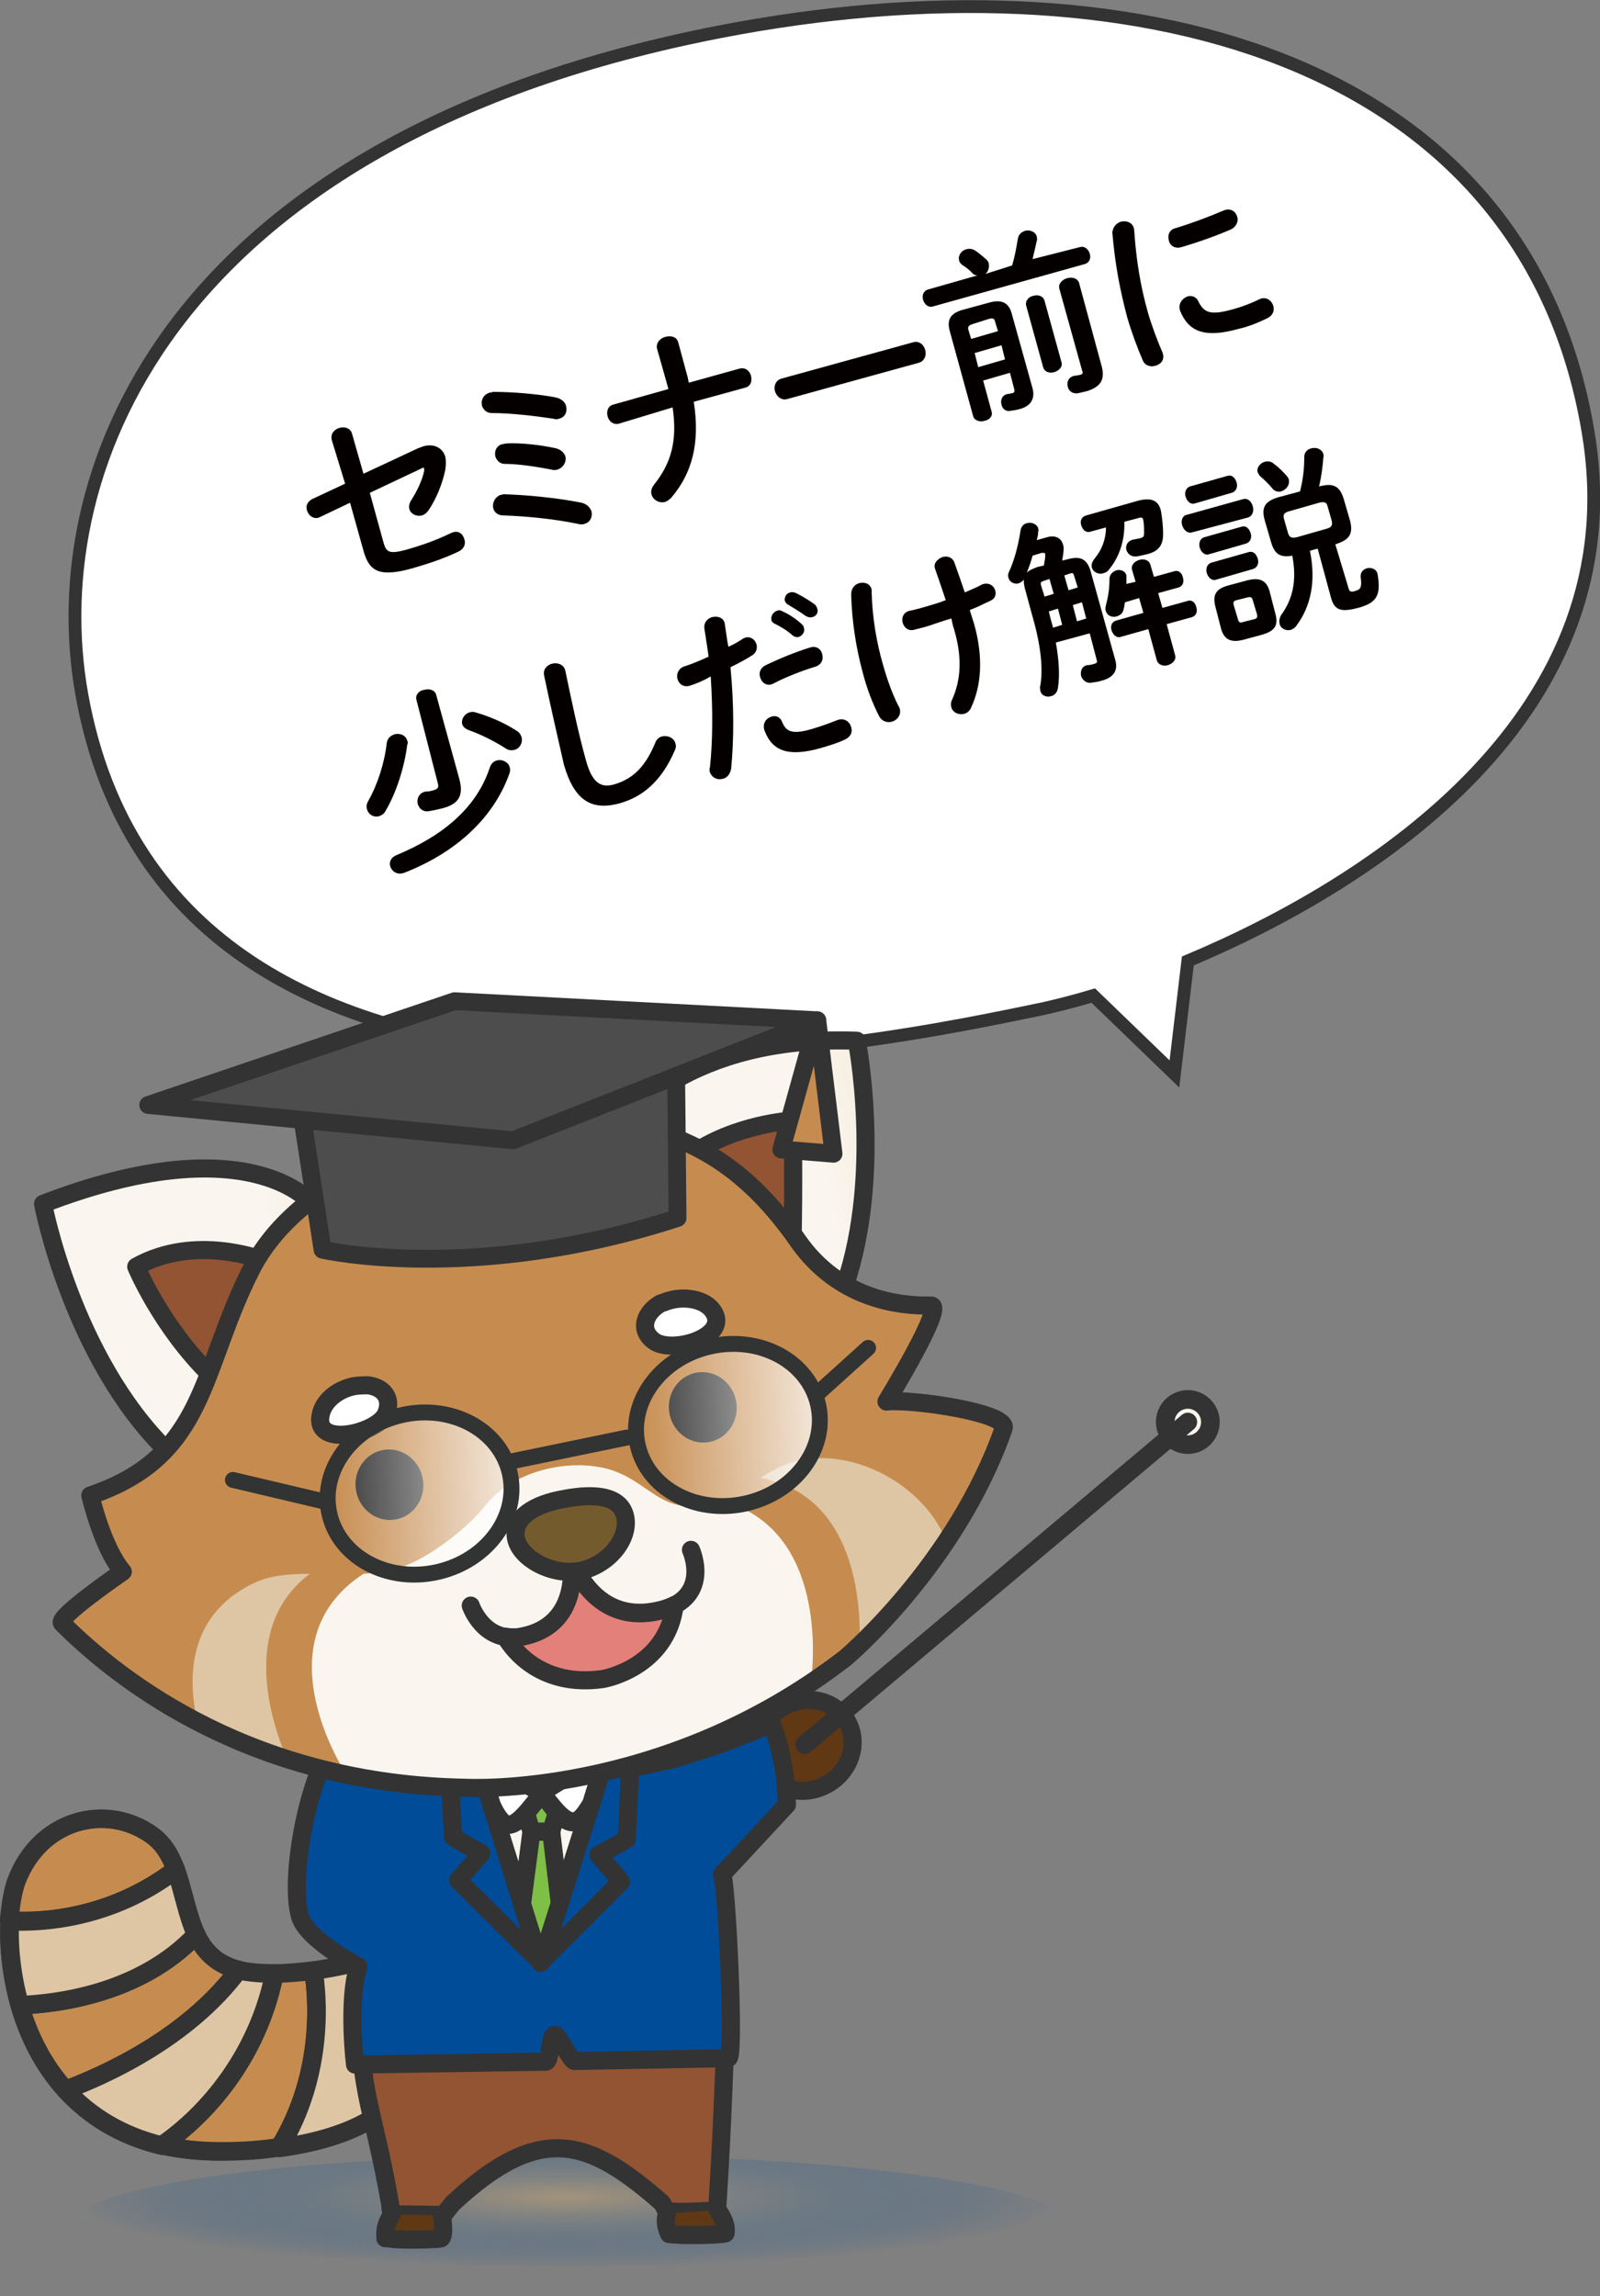 <?xml version="1.0" encoding="utf-8"?>
<!-- Generator: Adobe Illustrator 26.5.0, SVG Export Plug-In . SVG Version: 6.00 Build 0)  -->
<svg version="1.1" id="レイヤー_1" xmlns="http://www.w3.org/2000/svg" xmlns:xlink="http://www.w3.org/1999/xlink" x="0px"
	 y="0px" width="226.7px" height="325.2px" viewBox="0 0 226.7 325.2" style="enable-background:new 0 0 226.7 325.2;"
	 xml:space="preserve">
<rect x="0" y="0" width="226.7" height="325.2" fill="#808080" stroke="none"/>
<style type="text/css">
	.st0{fill:#FFFFFF;}
	.st1{fill:none;stroke:#333333;stroke-width:1.813;}
	.st2{fill:url(#SVGID_1_);}
	.st3{fill:#603813;stroke:#333333;stroke-width:2.562;stroke-linecap:round;stroke-linejoin:round;stroke-miterlimit:10;}
	.st4{fill:#95662D;stroke:#333333;stroke-width:2.562;stroke-linecap:round;stroke-linejoin:round;stroke-miterlimit:10;}
	.st5{fill:#C68C4F;stroke:#333333;stroke-width:2.639;stroke-linecap:round;stroke-linejoin:round;stroke-miterlimit:10;}
	.st6{fill:#DEC6A5;stroke:#333333;stroke-width:2.639;stroke-linecap:round;stroke-linejoin:round;stroke-miterlimit:10;}
	.st7{fill:#925432;stroke:#333333;stroke-width:2.562;stroke-linecap:round;stroke-linejoin:round;stroke-miterlimit:10;}
	.st8{fill:#004C98;stroke:#333333;stroke-width:2.562;stroke-linecap:round;stroke-linejoin:round;stroke-miterlimit:10;}
	
		.st9{fill:url(#SVGID_00000060023722893307755430000008773383725321368495_);stroke:#333333;stroke-width:2.562;stroke-linecap:round;stroke-linejoin:round;stroke-miterlimit:10;}
	
		.st10{fill-rule:evenodd;clip-rule:evenodd;fill:#7EBF46;stroke:#333333;stroke-width:2.562;stroke-linecap:round;stroke-linejoin:round;stroke-miterlimit:10;}
	.st11{fill:#7EBF46;stroke:#333333;stroke-width:2.562;stroke-linecap:round;stroke-linejoin:round;stroke-miterlimit:10;}
	.st12{fill:#FFFFFF;stroke:#333333;stroke-width:2.562;stroke-linecap:round;stroke-linejoin:round;stroke-miterlimit:10;}
	
		.st13{fill:url(#SVGID_00000012430696172609769530000002571956651305318829_);stroke:#333333;stroke-width:2.562;stroke-linecap:round;stroke-linejoin:round;stroke-miterlimit:10;}
	
		.st14{fill:url(#SVGID_00000027596235424146249890000017757794895808897167_);stroke:#333333;stroke-width:2.562;stroke-linecap:round;stroke-linejoin:round;stroke-miterlimit:10;}
	.st15{fill:#C68C4F;}
	.st16{fill:url(#SVGID_00000009557407664658129690000002384478329839792788_);}
	.st17{fill:#DEC6A5;}
	.st18{fill:#333333;}
	.st19{fill:#E38079;stroke:#333333;stroke-width:2.562;stroke-linecap:round;stroke-linejoin:round;stroke-miterlimit:10;}
	.st20{fill:none;stroke:#333333;stroke-width:2.562;stroke-linecap:round;stroke-linejoin:round;stroke-miterlimit:10;}
	.st21{fill:#745B2E;stroke:#333333;stroke-width:2.562;stroke-linecap:round;stroke-linejoin:round;stroke-miterlimit:10;}
	
		.st22{fill:url(#SVGID_00000005971262247763666210000000965295111761823667_);stroke:#333333;stroke-width:2.639;stroke-linecap:round;stroke-linejoin:round;stroke-miterlimit:10;}
	
		.st23{fill:url(#SVGID_00000013895016250738982890000008126652290625242256_);stroke:#333333;stroke-width:2.639;stroke-linecap:round;stroke-linejoin:round;stroke-miterlimit:10;}
	.st24{fill:#4D4D4D;stroke:#333333;stroke-width:2.526;stroke-linecap:round;stroke-linejoin:round;stroke-miterlimit:10;}
	.st25{fill:#C68C4F;stroke:#333333;stroke-width:2.526;stroke-linecap:round;stroke-linejoin:round;stroke-miterlimit:10;}
	.st26{opacity:0.8;}
	.st27{fill:url(#SVGID_00000176753366245325812630000008145164575830328964_);}
	.st28{fill:url(#SVGID_00000124130190559347661130000007333809184761954995_);}
	.st29{fill:none;stroke:#323333;stroke-width:2.251;stroke-miterlimit:10;}
	.st30{fill:none;stroke:#323333;stroke-width:2.251;stroke-linecap:round;stroke-miterlimit:10;}
	.st31{fill:#040000;}
</style>
<g>
	<g>
		<path class="st0" d="M225,61.1C216,7.5,159.7-6.7,102,4.5C25.3,19.4,5.7,65.6,11.6,98.4c13,72,116.8,48.4,136,44.5
			c1.8-0.4,4.3-1,7.3-1.9l11.5,11.1l1.9-16C194.5,125.1,231.8,101.2,225,61.1z"/>
	</g>
	<g>
		<path class="st1" d="M225,61.1C216,7.5,159.7-6.7,102,4.5C25.3,19.4,5.7,65.6,11.6,98.4c13,72,116.8,48.4,136,44.5
			c1.8-0.4,4.3-1,7.3-1.9l11.5,11.1l1.9-16C194.5,125.1,231.8,101.2,225,61.1z"/>
	</g>
</g>
<g>
	
		<radialGradient id="SVGID_1_" cx="-828.596" cy="11343.795" r="97.701" gradientTransform="matrix(0.724 0 0 0.102 680.149 -845.92)" gradientUnits="userSpaceOnUse">
		<stop  offset="0" style="stop-color:#A3937B"/>
		<stop  offset="0.129" style="stop-color:#968D7D;stop-opacity:0.871"/>
		<stop  offset="0.368" style="stop-color:#747E83;stop-opacity:0.632"/>
		<stop  offset="0.688" style="stop-color:#3C668D;stop-opacity:0.312"/>
		<stop  offset="1" style="stop-color:#004C98;stop-opacity:0"/>
	</radialGradient>
	<ellipse class="st2" cx="80.7" cy="315.2" rx="70.7" ry="10"/>
</g>
<g>
	<g>
		
			<ellipse transform="matrix(0.862 -0.508 0.508 0.862 -109.666 92.107)" class="st3" cx="114" cy="247.1" rx="6.8" ry="6.3"/>
		<path class="st4" d="M2.3,266.6c-3.2,9,0,38.4,29,38.1c18.5-0.2,23.6-6.4,23.6-6.4l0.2-21.6c0,0-12.9,4.2-21,2.4
			c-9.8-2.1-6.2-14.5-12.6-19.1S5.5,257.6,2.3,266.6z"/>
		<path class="st5" d="M33.8,279c-3.2-0.8-4.9-2.7-6-5c-8.1,8.5-20.1,9.8-25,10c1.2,4.2,3.3,8.5,6.5,12
			C14.6,294,26.5,288.8,33.8,279z"/>
		<path class="st5" d="M24.9,264.8c-0.7-1.9-1.7-3.7-3.4-4.9c-6.4-4.6-15.9-2.3-19.2,6.6c-0.5,1.4-0.8,3.3-1,5.5
			C5.9,272.3,15.7,271.8,24.9,264.8z"/>
		<path class="st6" d="M27.8,274c-1.3-2.8-1.8-6.2-2.9-9.2c-9.2,7-19,7.5-23.5,7.3c-0.2,3.4,0.2,7.6,1.4,11.9
			C7.8,283.8,19.8,282.5,27.8,274z"/>
		<path class="st6" d="M38.9,279.5c-1.7,0-3.3-0.1-4.8-0.4c-0.1,0-0.2-0.1-0.3-0.1c-7.3,9.8-19.2,15-24.5,17
			c3.3,3.6,7.8,6.5,13.7,7.9C26.8,301.2,36,293.5,38.9,279.5z"/>
		<path class="st5" d="M44.4,279.1c-1.8,0.2-3.7,0.4-5.5,0.4c-2.8,14-12.1,21.7-15.9,24.3c2.5,0.6,5.3,0.9,8.3,0.9
			c3.1,0,5.9-0.2,8.3-0.6C46.2,293.3,44.9,282,44.4,279.1z"/>
		<path class="st6" d="M44.4,279.1c0.5,2.9,1.8,14.3-4.8,25.1c11.8-1.6,15.3-5.9,15.3-5.9l0.2-21.6
			C55.1,276.7,50.1,278.3,44.4,279.1z"/>
		<path class="st7" d="M101.9,279.6c0,0,1.1,1.4,0.8,11.1c-0.5,14.2-1.1,22.3-1.1,22.3c-1.4,0.4-5.5,0.5-7.2,0.1l-0.6-1.1
			c-10.2-8.9-17.1-11.7-29.7,0.1l-1.2,1.5c-1.7,0.5-5.7,0.5-7.4,0c-0.1-0.4-0.2-0.9-0.2-1.3c-2.6-15.1-4.8-15.9-4.3-32.8
			L101.9,279.6z"/>
		<g>
			<path class="st8" d="M109.3,244.1C109.3,244.1,109.3,244.1,109.3,244.1c-1,0.4-2,0.9-3,1.3c-0.1,0-0.2,0.1-0.3,0.1
				c-0.9,0.3-1.7,0.7-2.6,1c-0.2,0.1-0.5,0.2-0.7,0.3c-0.7,0.2-1.4,0.5-2.1,0.7c-0.3,0.1-0.6,0.2-0.9,0.3c-0.6,0.2-1.3,0.4-1.9,0.6
				c-0.3,0.1-0.6,0.2-0.9,0.3c-0.6,0.2-1.2,0.3-1.8,0.5c-0.3,0.1-0.6,0.2-0.9,0.2c-0.6,0.1-1.2,0.3-1.8,0.4
				c-0.3,0.1-0.6,0.1-0.9,0.2c-0.6,0.1-1.3,0.3-1.9,0.4c-0.2,0-0.5,0.1-0.7,0.1c-0.8,0.1-1.7,0.3-2.5,0.4c0,0,0,0,0,0l0,0
				c-15,2.2-26.2,0-27.8-0.3c-0.1,0-0.1,0-0.1,0c0,0,0,0,0,0c0,0-0.1,0-0.1,0c-4-0.8-7.7-1.8-11.1-2.9c-3,2-6.5,17.6-4.8,23.7
				c1,3.4,8.3,7.1,8.3,7.1c-1,2.7-1.1,8.5-0.5,13.9c0,0,13.6-0.2,27-0.4c0.8,0,0.5-3.8,1.3-3.8c0.5,0,2.3,3.7,2.8,3.7
				c11.2-0.2,21.3-0.4,21.8-0.4c1,0-0.3-26-0.9-26l9.2-9.9C111.4,251.6,110.7,247.5,109.3,244.1z"/>
		</g>
		
			<linearGradient id="SVGID_00000079444568077710702550000018009035240731985068_" gradientUnits="userSpaceOnUse" x1="58.05" y1="268.558" x2="72.167" y2="268.558" gradientTransform="matrix(1 -8.997382e-03 8.997382e-03 1 9.274 -2.043)">
			<stop  offset="0.776" style="stop-color:#FAF6EF"/>
			<stop  offset="1" style="stop-color:#F6EEE1"/>
		</linearGradient>
		
			<path style="fill:url(#SVGID_00000079444568077710702550000018009035240731985068_);stroke:#333333;stroke-width:2.562;stroke-linecap:round;stroke-linejoin:round;stroke-miterlimit:10;" d="
			M82,257.8c-1.8,1.3-3.8-2.1-5.3-3.8c-1.5,1.9-3.7,5.1-5.2,4.3c-0.6-0.3-1.3-1.3-1.9-2.6l7,22.3l7.1-22.4
			C83.2,256.5,82.6,257.3,82,257.8z"/>
		<g>
			<defs>
				<path id="SVGID_00000175289599619533558330000007149498852318260157_" d="M94.7,313.2c-0.2,1.2-0.2,2.1,0.1,3.1
					c1.4,0.4,6.5,0.2,8-0.1c0-0.7-0.6-2.2-1.2-3.1C100.4,313.1,96.2,313.4,94.7,313.2L94.7,313.2z"/>
			</defs>
			
				<use xlink:href="#SVGID_00000175289599619533558330000007149498852318260157_"  style="overflow:visible;fill-rule:evenodd;clip-rule:evenodd;fill:#603813;"/>
			<clipPath id="SVGID_00000162334333881439730320000007394416228927271314_">
				<use xlink:href="#SVGID_00000175289599619533558330000007149498852318260157_"  style="overflow:visible;"/>
			</clipPath>
			
				<use xlink:href="#SVGID_00000175289599619533558330000007149498852318260157_"  style="overflow:visible;fill-rule:evenodd;clip-rule:evenodd;fill:none;stroke:#333333;stroke-width:2.562;stroke-linecap:round;stroke-linejoin:round;stroke-miterlimit:10;"/>
		</g>
		<path class="st3" d="M94.5,313.5c-0.3,0.9-0.2,1.8,0.3,2.9c1.4,0.2,6.9,0.2,8-0.1c0.2-1.2-0.4-2.2-1.1-3.3"/>
		<g>
			<defs>
				<path id="SVGID_00000014596203083186137520000009071417393515154590_" d="M55.6,313.6c-0.6,1.2-0.9,2.3-1,3.4
					c1.5,0,6.3,0.2,7.9,0c0.3-0.8,0.2-1.8-0.2-3.3L55.6,313.6L55.6,313.6z"/>
			</defs>
			
				<use xlink:href="#SVGID_00000014596203083186137520000009071417393515154590_"  style="overflow:visible;fill-rule:evenodd;clip-rule:evenodd;fill:#603813;"/>
			<clipPath id="SVGID_00000106854902743621358250000012194616779747455407_">
				<use xlink:href="#SVGID_00000014596203083186137520000009071417393515154590_"  style="overflow:visible;"/>
			</clipPath>
			
				<use xlink:href="#SVGID_00000014596203083186137520000009071417393515154590_"  style="overflow:visible;fill-rule:evenodd;clip-rule:evenodd;fill:none;stroke:#333333;stroke-width:2.562;stroke-linecap:round;stroke-linejoin:round;stroke-miterlimit:10;"/>
		</g>
		<path class="st3" d="M62.6,313.8c0,0,0.5,2.7-0.1,3.2c-0.2,0.2-7.9,0.4-7.9-0.2c-0.1-1.3,0.3-2.1,0.9-3.2"/>
		<polygon class="st10" points="75.3,259.4 73.5,273.2 76.7,277.9 79.7,272.8 78.1,259.4 75.3,259.4 		"/>
		<path class="st11" d="M76.7,254c-0.7,0.8-1.4,1.9-2.2,2.7l0.8,2.7l2.8,0l0.8-2.7C78.1,255.8,77.4,254.7,76.7,254z"/>
		<path class="st8" d="M69.6,255.6l-1.3-4.1c-1.7-0.1-3.2-0.2-4.6-0.4l0.5,9.1l4,2.3l-3.3,3.8l11.6,11.5L69.6,255.6L69.6,255.6z"/>
		<path class="st8" d="M89.3,250.2c-1.4,0.3-2.8,0.5-4.1,0.6l-1.4,4.6c0,0,0,0,0,0l-7.1,22.4l11.3-11.3l-3.2-3.8l4-2.2L89.3,250.2z"
			/>
		<path class="st12" d="M68.4,251.6l1.3,4.1c0.6,1.3,1.3,2.3,1.9,2.6c1.5,0.8,3.6-2.4,5.2-4.3l-4-2.3
			C71.1,251.7,69.7,251.6,68.4,251.6z"/>
		<rect x="69" y="251.5" transform="matrix(0.954 -0.301 0.301 0.954 -73.093 32.507)" class="st12" width="0" height="4.3"/>
		<path class="st12" d="M80.9,251.3l-4.2,2.6c1.5,1.7,3.5,5,5.3,3.8c0.6-0.4,1.2-1.3,1.8-2.3l1.4-4.6
			C83.7,251.1,82.3,251.2,80.9,251.3z"/>
		<polygon class="st12" points="83.8,255.4 83.8,255.4 85.2,250.9 85.2,250.9 		"/>
		
			<linearGradient id="SVGID_00000041977352766277654830000006830028411835893931_" gradientUnits="userSpaceOnUse" x1="-569.892" y1="791.024" x2="-530.575" y2="791.024" gradientTransform="matrix(0.983 -0.182 0.182 0.983 425.416 -692.968)">
			<stop  offset="0.776" style="stop-color:#FAF6EF"/>
			<stop  offset="1" style="stop-color:#F6EEE1"/>
		</linearGradient>
		
			<path style="fill:url(#SVGID_00000041977352766277654830000006830028411835893931_);stroke:#333333;stroke-width:2.562;stroke-linecap:round;stroke-linejoin:round;stroke-miterlimit:10;" d="
			M43.9,170.2c0,0-9-10.8-37.8,0.3c0,0,4.1,21.8,17.6,35c0,0,12.3,3.2,20-14.6S43.9,170.2,43.9,170.2z"/>
		
			<linearGradient id="SVGID_00000056399399979580989060000010288383152962637709_" gradientUnits="userSpaceOnUse" x1="-488.431" y1="787.022" x2="-452.292" y2="787.022" gradientTransform="matrix(0.983 -0.182 0.182 0.983 425.416 -692.968)">
			<stop  offset="0.776" style="stop-color:#FAF6EF"/>
			<stop  offset="1" style="stop-color:#F6EEE1"/>
		</linearGradient>
		
			<path style="fill:url(#SVGID_00000056399399979580989060000010288383152962637709_);stroke:#333333;stroke-width:2.562;stroke-linecap:round;stroke-linejoin:round;stroke-miterlimit:10;" d="
			M88.1,159.1c0,0,9.2-12.6,33.3-11.7c0,0,3.7,18.8-1.7,34.7c0,0-7.8,3.8-22.8-5C96.9,177.1,85.2,169.7,88.1,159.1z"/>
		<path class="st7" d="M19.3,179.4c0,0,3.5,8.4,10.4,15.2c0,0,11.7-3.3,7.4-16.2C37.1,178.5,27.7,174.7,19.3,179.4z"/>
		<path class="st7" d="M112.3,158.7c0,0-8.1,0.4-14.6,5c0,0,2.2,12.1,14.6,12.1C112.3,175.8,112.5,166.6,112.3,158.7z"/>
		<path class="st15" d="M64.6,160.3c0,0-21.5,5-28.9,19.3c-7.4,14.4-6.3,26.6-22.9,32.2c0,0,1.7,7.4,4.6,10.8c0,0-9.5,6.5-8.6,7.3
			c8.5,8.5,27.2,22.8,57.2,23.3c0,0,27.9,1.6,53.8-18.4c0,0,15.6-13.1,22.4-32.5c0.8-2.2-13-4.2-16.6-3.8c0,0,8.4-13.7,6.3-13.6
			c-4.7,0.1-13.1-1-18.8-9.1C104.8,163.9,92.5,154.4,64.6,160.3z"/>
		
			<linearGradient id="SVGID_00000110467409914311506140000012920334950294009496_" gradientUnits="userSpaceOnUse" x1="-561.74" y1="844.335" x2="-452.773" y2="844.335" gradientTransform="matrix(0.983 -0.182 0.182 0.983 425.416 -692.968)">
			<stop  offset="0.776" style="stop-color:#FAF6EF"/>
			<stop  offset="1" style="stop-color:#F6EEE1"/>
		</linearGradient>
		<path style="fill:url(#SVGID_00000110467409914311506140000012920334950294009496_);" d="M101.6,212.4c-0.1,0-0.2,0.1-0.3,0.1
			c-8,3.1-9.3-3.8-16.9-4.8c-5.4-0.8-12.1,1.1-15.6,5.5c-2.2,2.8-6.5,6.2-9.9,7.9c-2.4,1.2-4.9,1.6-7.4,1.8
			c-14.3,9.3-3.4,27-2.3,28.6c5.1,1.1,10.7,1.7,16.7,1.8c0,0,24.6,1.4,49-15C115.5,233.8,116.5,215.8,101.6,212.4z"/>
		<path class="st17" d="M43.9,222.9c-2.9,0-5.6,0.2-7.9,1.3C25.9,229,26.8,238.9,28,244c3.8,2,8,3.8,12.7,5.2
			C38.5,244.1,33.9,230.4,43.9,222.9z"/>
		<path class="st17" d="M134.1,218.3c-3.6-9.1-15.9-14.6-24.1-10.3c-0.7,0.4-1.5,0.8-2.3,1.3c13.5,2.5,14.3,17.7,14.1,23.7
			C124.4,230.5,129.4,225.4,134.1,218.3z"/>
		<path class="st12" d="M94.8,184.2c2-0.6,4.7-0.3,6,1.2c3.2,3.8-5.6,6.5-8.2,4.5c-2.2-1.7-1.1-4.1,1-5.3
			C94,184.5,94.4,184.3,94.8,184.2z"/>
		<path class="st12" d="M49.8,196.4c-2,0.5-3.8,1.9-4.3,3.7c-1.4,5.2,8.1,2.9,9.2,0.1c0.9-2.1-0.3-3.7-2.5-4
			C51.4,196.2,50.6,196.2,49.8,196.4z"/>
		<ellipse transform="matrix(0.983 -0.182 0.182 0.983 -37.459 13.62)" class="st18" cx="55.3" cy="210.3" rx="4.8" ry="5"/>
		<ellipse transform="matrix(0.983 -0.182 0.182 0.983 -34.702 21.552)" class="st18" cx="99.7" cy="199.3" rx="4.8" ry="5"/>
		<path class="st19" d="M81,220.9c0.5,5.8-1.8,9.9-7.1,10.9c-0.9,0.2-1.6,0.1-2.3,0c1.2,2.1,5.3,7.2,13.8,6c0,0,9.1-1.5,10.2-10.5
			c-0.8,0.4-1.7,0.7-2.8,0.9C83.9,229.9,81,220.9,81,220.9z"/>
		<path class="st20" d="M66.7,227.4c0,0,1.8,5.4,7.2,4.4c5.4-1,7.6-5.1,7.1-10.9c0,0,2.9,9,11.7,7.4c8.5-1.6,5.2-8.8,5.2-8.8"/>
		<path class="st21" d="M73.1,217.8c-0.5-2.9,2.7-4.8,6.8-5.5c4.1-0.8,8.1-0.6,8.7,2.6s-2.6,6.9-6.5,7.6S73.6,220.7,73.1,217.8z"/>
		<path class="st20" d="M64.6,160.3c0,0-21.5,5-28.9,19.3c-7.4,14.4-6.3,26.6-22.9,32.2c0,0,1.7,7.4,4.6,10.8c0,0-9.5,6.5-8.6,7.3
			c8.5,8.5,27.2,22.8,57.2,23.3c0,0,27.9,1.6,53.8-18.4c0,0,15.6-13.1,22.4-32.5c0.8-2.2-13-4.2-16.6-3.8c0,0,8.4-13.7,6.3-13.6
			c-4.7,0.1-13.1-1-18.8-9.1C104.8,163.9,92.5,154.4,64.6,160.3z"/>
		
			<linearGradient id="SVGID_00000067939939239911945730000008759990030598830511_" gradientUnits="userSpaceOnUse" x1="-12197.899" y1="204.83" x2="-12191.433" y2="204.83" gradientTransform="matrix(1 -8.997382e-03 8.997382e-03 1 12360.63 -113.177)">
			<stop  offset="0.776" style="stop-color:#FAF6EF"/>
			<stop  offset="1" style="stop-color:#F6EEE1"/>
		</linearGradient>
		
			<circle style="fill:url(#SVGID_00000067939939239911945730000008759990030598830511_);stroke:#333333;stroke-width:2.639;stroke-linecap:round;stroke-linejoin:round;stroke-miterlimit:10;" cx="168.3" cy="201.4" r="3.2"/>
		
			<linearGradient id="SVGID_00000015319203191778350920000011062072124280031874_" gradientUnits="userSpaceOnUse" x1="-12249.418" y1="227.464" x2="-12194.666" y2="227.464" gradientTransform="matrix(1 -8.997382e-03 8.997382e-03 1 12360.63 -113.177)">
			<stop  offset="0.776" style="stop-color:#FAF6EF"/>
			<stop  offset="1" style="stop-color:#F6EEE1"/>
		</linearGradient>
		
			<line style="fill:url(#SVGID_00000015319203191778350920000011062072124280031874_);stroke:#333333;stroke-width:2.639;stroke-linecap:round;stroke-linejoin:round;stroke-miterlimit:10;" x1="114" y1="247.1" x2="168.3" y2="201.4"/>
	</g>
	<g>
		<path class="st24" d="M42.7,157.5l3,19.5c0,0,21.4,4.9,50.3-4.5l-0.2-20.5"/>
		<polygon class="st24" points="64.4,141.8 21,156.5 72.7,161.5 115.8,144.5 		"/>
		<polygon class="st25" points="115.8,144.5 110.7,162.8 118.1,163.4 		"/>
	</g>
	<g>
		<g class="st26">
			
				<linearGradient id="SVGID_00000140698579386270437930000015118661222176597668_" gradientUnits="userSpaceOnUse" x1="-2783.424" y1="289.689" x2="-2757.392" y2="289.689" gradientTransform="matrix(0.999 -4.388998e-02 4.388998e-02 0.999 2814.409 -199.417)">
				<stop  offset="0" style="stop-color:#FFFFFF;stop-opacity:0"/>
				<stop  offset="1" style="stop-color:#FFFFFF"/>
			</linearGradient>
			<path style="fill:url(#SVGID_00000140698579386270437930000015118661222176597668_);" d="M72.1,208.8c1.4,6.1-3.3,12.4-10.3,14
				c-7,1.6-13.9-2.2-15.2-8.3c-1.4-6.1,3.3-12.4,10.3-14C63.9,198.9,70.8,202.6,72.1,208.8z"/>
		</g>
		<g class="st26">
			
				<linearGradient id="SVGID_00000179629767329282502760000005504011361401093786_" gradientUnits="userSpaceOnUse" x1="-2739.336" y1="281.915" x2="-2713.304" y2="281.915" gradientTransform="matrix(0.999 -4.388998e-02 4.388998e-02 0.999 2814.409 -199.417)">
				<stop  offset="0" style="stop-color:#FFFFFF;stop-opacity:0"/>
				<stop  offset="1" style="stop-color:#FFFFFF"/>
			</linearGradient>
			<path style="fill:url(#SVGID_00000179629767329282502760000005504011361401093786_);" d="M115.8,199.1c1.4,6.1-3.3,12.4-10.3,14
				c-7,1.6-13.9-2.2-15.2-8.3c-1.4-6.1,3.3-12.4,10.3-14C107.6,189.2,114.5,192.9,115.8,199.1z"/>
		</g>
		
			<ellipse transform="matrix(0.976 -0.217 0.217 0.976 -44.441 17.897)" class="st29" cx="59.4" cy="211.6" rx="13.1" ry="11.4"/>
		
			<ellipse transform="matrix(0.976 -0.217 0.217 0.976 -41.3 27.137)" class="st29" cx="103.1" cy="201.9" rx="13.1" ry="11.4"/>
		<line class="st30" x1="33" y1="209.6" x2="45.7" y2="212.6"/>
		<line class="st30" x1="72.8" y1="206.9" x2="88.8" y2="203.6"/>
		<line class="st30" x1="115.8" y1="197.4" x2="123" y2="190.9"/>
	</g>
</g>
<g>
	<g>
		<path class="st31" d="M59.2,63.5c0.3-0.1,0.5-0.2,0.8-0.3c1.5-0.4,2.7,0.2,3.1,1.5c0.1,0.5,0.1,1.1,0,1.8c-0.4,2-1.3,4.2-2.4,5.8
			c-0.3,0.4-0.6,0.6-0.9,0.7c-0.8,0.2-1.6-0.2-1.8-0.9c-0.1-0.4,0-0.9,0.3-1.3c0.8-1.3,1.5-2.7,1.8-4.1c0-0.1,0-0.2,0-0.3
			c0-0.2-0.2-0.2-0.5,0l-7.2,3.4l1.9,6.9c0.4,1.5,0.8,1.8,3.1,1.2c2.5-0.7,4.4-1.4,6.5-2.4c1-0.5,1.7,0.1,1.9,0.9
			c0.2,0.6,0,1.3-0.8,1.7c-2.1,1-4.2,1.7-6.6,2.4c-4.7,1.3-6.1,0.4-6.9-2.5l-1.9-6.8l-4.2,2c-0.9,0.5-1.7-0.2-1.9-0.9
			c-0.2-0.6,0-1.2,0.7-1.6l4.7-2.2L47,62.3c-0.2-0.9,0.4-1.5,1.1-1.7s1.6,0,1.8,0.9l1.6,5.6L59.2,63.5z"/>
		<path class="st31" d="M78.8,56.3c0.8,0.2,1.3,0.7,1.4,1.2c0.2,0.8-0.1,1.6-1,1.8c-0.2,0.1-0.5,0.1-0.8,0c-2.7-0.4-6-0.8-8.7-0.8
			c-0.8,0-1.2-0.5-1.4-1c-0.2-0.7,0.1-1.6,1.1-1.9c0.1,0,0.3,0,0.4-0.1C72.6,55.5,76.3,55.8,78.8,56.3z M82.4,71.2
			c0.8,0.2,1.2,0.7,1.4,1.2c0.2,0.8-0.2,1.6-1,1.8c-0.3,0.1-0.5,0.1-0.9,0c-3.3-0.7-7.4-1.1-10.6-1.2c-0.8,0-1.3-0.5-1.4-1
			c-0.2-0.7,0.2-1.6,1-1.9c0.2,0,0.3-0.1,0.5-0.1C74.7,70.1,78.9,70.5,82.4,71.2z M78.8,63.5c0.7,0.2,1.1,0.6,1.3,1.1
			c0.2,0.7-0.2,1.6-1.1,1.9c-0.3,0.1-0.6,0.1-0.9,0c-2.1-0.4-4.6-0.8-6.6-0.8c-0.7,0-1.1-0.5-1.3-1c-0.2-0.7,0.1-1.6,1-1.8
			c0.2,0,0.4-0.1,0.6-0.1C73.7,62.7,76.6,63,78.8,63.5z"/>
		<path class="st31" d="M94.7,55.1c-0.1-0.4-0.2-0.7-0.3-1.1l-1.3-4.6c-0.2-0.8,0.4-1.5,1.2-1.7c0.8-0.2,1.6,0,1.8,0.8l1.3,4.8
			c0.1,0.3,0.1,0.6,0.2,0.9l7.2-2c0.8-0.2,1.4,0.3,1.6,1c0.2,0.7,0,1.5-0.8,1.7l-7.3,2c0.9,5.8-0.2,10.1-3.2,13.6
			c-0.3,0.3-0.6,0.5-0.9,0.6c-0.8,0.2-1.7-0.3-1.9-1.1c-0.1-0.4,0-0.9,0.4-1.4c2.4-3,3.3-6.2,2.6-10.9L87.7,60
			c-0.8,0.2-1.4-0.3-1.6-1c-0.2-0.7,0-1.5,0.8-1.7L94.7,55.1z"/>
		<path class="st31" d="M129.3,48.5c0.9-0.3,1.6,0.3,1.8,1.1c0.2,0.7-0.1,1.6-1,1.8l-18.5,5.1c-0.9,0.3-1.6-0.4-1.8-1.1
			c-0.2-0.7,0.1-1.6,1-1.8L129.3,48.5z"/>
		<path class="st31" d="M143.4,37.6c0.4-1.3,0.6-2.5,0.8-3.7c0.1-0.7,0.5-1,1-1.2c0.7-0.2,1.5,0.1,1.7,0.8c0,0.2,0.1,0.4,0,0.6
			c-0.2,0.9-0.4,1.8-0.6,2.6L153,35c0.7-0.2,1.2,0.3,1.4,0.9c0.2,0.6,0,1.3-0.7,1.5l-21.5,6c-0.7,0.2-1.2-0.3-1.4-0.9
			c-0.2-0.6,0-1.3,0.7-1.5l7-2c-0.3,0-0.6-0.1-0.8-0.4c-0.4-0.4-0.9-0.8-1.4-1.1c-0.2-0.2-0.4-0.4-0.4-0.6c-0.2-0.7,0.3-1.4,1-1.6
			c0.4-0.1,0.8-0.1,1.3,0.2c0.6,0.4,1,0.8,1.5,1.2c0.2,0.2,0.4,0.4,0.4,0.7c0.1,0.5-0.1,1.1-0.5,1.4L143.4,37.6z M140,42.9
			c2-0.6,3,0,3.4,1.7l2.9,10.4c0.4,1.5-0.3,2.5-1.7,2.9c-0.6,0.2-1,0.2-1.5,0.3c-0.7,0.1-1.1-0.4-1.2-0.9c-0.2-0.6,0.1-1.4,0.9-1.5
			c0.2,0,0.4-0.1,0.6-0.1c0.3-0.1,0.4-0.2,0.3-0.6l-0.6-2.3l-3.8,1.1l1.2,4.4c0.2,0.7-0.4,1.2-1,1.3c-0.6,0.2-1.4,0-1.6-0.6l-3.3-12
			c-0.5-1.7,0-2.7,2.1-3.2L140,42.9z M137.8,45.9c-0.6,0.2-0.7,0.4-0.6,0.8l0.4,1.3l3.8-1.1l-0.4-1.3c-0.1-0.5-0.3-0.6-1-0.4
			L137.8,45.9z M141.9,48.9l-3.8,1.1l0.5,2l3.8-1.1L141.9,48.9z M145.4,43.3c-0.2-0.7,0.4-1.3,1-1.4c0.7-0.2,1.4,0,1.6,0.7l2.4,8.7
			c0.2,0.7-0.4,1.2-1,1.4c-0.7,0.2-1.4,0-1.6-0.7L145.4,43.3z M156.1,51.9c0.5,1.9-0.2,2.9-2.1,3.5c-0.5,0.1-0.8,0.2-1.3,0.3
			c-0.8,0.1-1.3-0.4-1.4-0.9c-0.2-0.7,0.1-1.5,1.1-1.6c0.2,0,0.5-0.1,0.6-0.1c0.4-0.1,0.5-0.2,0.3-0.7l-3.2-11.5
			c-0.2-0.7,0.4-1.3,1.1-1.5c0.7-0.2,1.5,0,1.7,0.7L156.1,51.9z"/>
		<path class="st31" d="M158.8,31.4c0.8-0.2,1.8,0.1,1.9,1.2c0.3,4.4,0.9,7.9,1.9,11.5c0.5,1.8,1.4,4.2,2.1,5.8c0.4,1-0.2,1.7-1,1.9
			c-0.7,0.2-1.5,0-1.8-0.8c-0.7-1.6-1.6-4-2.2-6.1c-1-3.8-1.7-7.3-2.1-12C157.7,32.1,158.2,31.6,158.8,31.4z M175.3,30.7
			c0.2,0.6-0.1,1.4-0.9,1.8c-2.1,0.9-4.6,1.8-7,2.5c-1,0.3-1.7-0.3-1.8-1c-0.2-0.7,0.1-1.5,1-1.7c2.3-0.7,4.7-1.6,6.8-2.5
			C174.4,29.4,175.1,30,175.3,30.7z M174.7,43.8c1.1-0.3,2.5-0.8,3.7-1.4c1-0.5,1.8,0.2,2,0.9c0.2,0.6,0,1.3-0.7,1.7
			c-1.4,0.7-2.9,1.3-4.3,1.6c-4.7,1.3-7,0.4-8.2-2.6c-0.3-1,0.3-1.7,1-2c0.6-0.2,1.3,0,1.6,0.7C170.6,44.3,171.5,44.7,174.7,43.8z"
			/>
		<path class="st31" d="M55.9,104c0.7-0.2,1.6,0.1,1.8,0.9c0.1,0.2,0.1,0.4,0,0.6c-0.4,3.1-1.5,6.7-3.1,9.4
			c-0.2,0.4-0.6,0.6-0.9,0.7c-0.7,0.2-1.5-0.2-1.7-1c-0.1-0.3-0.1-0.7,0.2-1.2c1.3-2.3,2.3-5.4,2.6-8.2
			C54.9,104.6,55.3,104.2,55.9,104z M57.3,123.6c-1,0.4-1.8-0.2-2-0.9c-0.2-0.6,0.1-1.3,0.9-1.6c6-2.5,11.2-6.3,13.2-12.4
			c0.2-0.6,0.6-0.9,1-1c0.7-0.2,1.6,0.2,1.8,0.9c0.1,0.3,0.1,0.6,0,0.9C69.8,116.3,64,121,57.3,123.6z M65.1,110.4
			c0.6,2.3-0.1,3.5-2.5,4.1c-0.8,0.2-1.3,0.3-1.9,0.4c-0.8,0.1-1.3-0.4-1.5-1c-0.2-0.8,0.2-1.7,1.2-1.8c0.4,0,0.8-0.1,1.1-0.2
			c0.6-0.2,0.7-0.4,0.5-1.1L59,99.1c-0.2-0.7,0.4-1.3,1.1-1.4c0.7-0.2,1.5,0,1.7,0.7L65.1,110.4z M73.2,103.5
			c0.4,0.2,0.6,0.6,0.7,0.9c0.2,0.7-0.2,1.6-1,1.8c-0.4,0.1-0.9,0.1-1.4-0.3c-1.6-1-3.4-1.9-5.1-2.5c-0.5-0.2-0.8-0.5-0.9-0.8
			c-0.2-0.7,0.3-1.5,1-1.7c0.3-0.1,0.6-0.1,0.9,0C69.1,101.4,71.2,102.2,73.2,103.5z"/>
		<path class="st31" d="M77.1,95.7c-0.2-0.9,0.4-1.5,1.1-1.7c0.8-0.2,1.7,0.1,1.9,1c0.8,3.8,1.8,8.7,2.9,12.6c0.9,3.4,2.2,4,4,3.5
			c2.4-0.7,4.3-2.2,5.8-5.8c0.2-0.6,0.6-0.9,1-1c0.8-0.2,1.7,0.2,1.9,1c0.1,0.3,0.1,0.6-0.1,1c-1.9,4.4-4.6,6.6-7.9,7.5
			c-3.8,1-6.3-0.3-7.8-5.5C79,104.4,77.9,99.5,77.1,95.7z"/>
		<path class="st31" d="M97.8,97.1c-0.9,0.3-1.6-0.2-1.8-0.9c-0.2-0.7,0.1-1.5,0.9-1.8c1-0.3,2.2-0.8,3.5-1.4
			c-0.2-1.5-0.4-2.6-0.6-4c-0.1-0.8,0.4-1.4,1.1-1.6c0.8-0.2,1.7,0.1,1.8,1c0.2,1.3,0.3,2.2,0.5,3.2c0.7-0.3,1.4-0.7,2-1.1
			c0.1-0.1,0.2-0.1,0.4-0.2c0.8-0.2,1.4,0.3,1.6,1c0.1,0.5,0,1.1-0.6,1.5c-1.1,0.7-2.1,1.2-3.1,1.7c0.5,5.2,0.5,10.2,0.1,14.3
			c-0.1,0.8-0.6,1.4-1.2,1.5c-0.7,0.2-1.5-0.1-1.8-0.9c-0.1-0.2-0.1-0.5,0-0.8c0.4-3.8,0.4-8.2,0.1-12.8
			C99.7,96.4,98.7,96.8,97.8,97.1z M114.8,91.7c0.9-0.3,1.6,0.3,1.7,1c0.2,0.7-0.1,1.4-0.9,1.7c-2,0.6-4.3,1.5-6,2.4
			c-0.9,0.5-1.7-0.1-1.9-0.9c-0.2-0.6,0-1.3,0.8-1.7C110.4,93.3,112.8,92.3,114.8,91.7z M109.3,101.5c0.6-0.2,1.2,0,1.5,0.7
			c0.6,1.6,1.7,1.8,4.4,1c1.3-0.4,2.4-0.8,3.4-1.2c1-0.4,1.8,0.2,2,1c0.2,0.6,0,1.3-0.8,1.7c-1,0.5-2.3,0.9-3.7,1.3
			c-4.4,1.2-6.7,0.4-7.8-2.6C108,102.4,108.6,101.7,109.3,101.5z M109.3,87.8c-0.1-0.5,0.2-1.1,0.8-1.3c0.2-0.1,0.5-0.1,0.8,0.1
			c0.9,0.4,1.8,1,2.6,1.7c0.2,0.2,0.4,0.4,0.4,0.6c0.2,0.6-0.2,1.1-0.7,1.3c-0.3,0.1-0.7,0-1-0.3c-0.8-0.7-1.7-1.2-2.5-1.6
			C109.5,88.2,109.3,88,109.3,87.8z M111.2,85.1c-0.1-0.5,0.2-1.1,0.8-1.2c0.3-0.1,0.5,0,0.8,0.1c0.8,0.4,1.8,1,2.5,1.5
			c0.3,0.2,0.4,0.4,0.5,0.7c0.2,0.6-0.2,1.1-0.7,1.2c-0.3,0.1-0.7,0-1-0.2c-0.8-0.6-1.7-1.1-2.5-1.6
			C111.4,85.5,111.3,85.3,111.2,85.1z"/>
		<path class="st31" d="M121.7,82.6c0.7-0.2,1.6,0,1.8,0.9c0,0.1,0,0.2,0,0.4c0.1,3.6,0.7,7.1,1.6,10.2c0.6,2.2,1.4,4.3,2.2,5.9
			c0.1,0.1,0.1,0.2,0.2,0.4c0.2,0.9-0.4,1.6-1.1,1.8c-0.6,0.2-1.4,0-1.8-0.7c-0.9-1.7-1.8-4-2.4-6.4c-0.9-3.3-1.5-7.1-1.6-10.9
			C120.6,83.3,121.1,82.8,121.7,82.6z M131.7,88.6c-0.9,0.3-1.5,0.4-2.2,0.6c-0.8,0.2-1.4-0.3-1.6-1c-0.2-0.7,0.1-1.5,1-1.7
			c0.6-0.1,1.2-0.3,2-0.5c1-0.3,2.1-0.6,3.1-1c-0.5-1.5-1-3-1.5-4.4c-0.3-0.8,0.3-1.4,1-1.7c0.7-0.2,1.4,0,1.7,0.7
			c0.5,1.4,1,2.8,1.5,4.3c0.9-0.4,1.7-0.7,2.4-1.1c0.9-0.4,1.7,0.1,1.9,0.8c0.2,0.6,0,1.2-0.7,1.5c-0.9,0.4-1.8,0.9-2.9,1.3
			c0.2,0.6,0.4,1.3,0.6,1.9c1.4,4.9,1,8.9-0.4,11.9c-0.2,0.5-0.6,0.8-1,0.9c-0.8,0.2-1.6-0.2-1.8-0.9c-0.1-0.3-0.1-0.7,0.1-1.1
			c1.2-2.7,1.5-5.8,0.3-9.9c-0.2-0.6-0.3-1.1-0.4-1.6C133.7,87.9,132.6,88.3,131.7,88.6z"/>
		<path class="st31" d="M151.3,79.2c1.8-0.5,2.7,0,3.2,1.6l3.5,12.6c0.5,1.6-0.3,2.6-1.9,3c-0.6,0.2-1,0.2-1.5,0.3
			c-0.7,0.1-1.2-0.4-1.4-0.9c-0.2-0.7,0.1-1.5,0.9-1.6c0.3,0,0.7-0.1,1-0.2c0.3-0.1,0.4-0.2,0.3-0.5l-1-3.8l-4.8,1.3
			c0.4,2.3,0.6,4.5,0.3,6.4c-0.1,0.7-0.5,1.1-1,1.2c-0.6,0.2-1.4-0.1-1.5-0.8c0-0.2-0.1-0.4,0-0.7c0.4-2.3,0.1-5.5-1-9.4l-1.2-4.4
			c-0.1-0.5-0.2-0.9-0.1-1.2c-0.2,0.2-0.5,0.4-0.7,0.5c-0.6,0.2-1.3-0.1-1.5-0.7c-0.1-0.3-0.1-0.6,0.1-1c0.7-1.5,1.3-3.7,1.6-5.8
			c0.1-0.5,0.4-0.9,0.9-1c0.6-0.2,1.4,0.1,1.6,0.7c0,0.2,0.1,0.3,0,0.5c0,0.4-0.1,0.8-0.2,1.2l1.4-0.4c1.3-0.4,2.1,0.2,2.3,1
			c0.1,0.2,0.1,0.4,0.1,0.6c0,0.5-0.1,1.1-0.2,1.7L151.3,79.2z M147.9,80.1c0.1-0.6,0.2-1,0.2-1.5c0-0.3-0.1-0.3-0.5-0.3l-1.3,0.4
			c-0.2,0.8-0.5,1.6-0.8,2.4c0.4-0.4,1-0.6,1.5-0.8L147.9,80.1z M147.8,82.3c-0.3,0.1-0.4,0.2-0.3,0.6l0.5,1.6l1.3-0.4l-0.6-2.1
			L147.8,82.3z M150.5,88.5l-0.6-2.3l-1.3,0.4l0.2,0.8c0.1,0.5,0.3,1,0.4,1.5L150.5,88.5z M152.2,81.6c-0.1-0.4-0.2-0.5-0.5-0.4
			l-0.9,0.3l0.6,2.1l1.3-0.4L152.2,81.6z M153.3,85.3l-1.3,0.4l0.6,2.3l1.3-0.4L153.3,85.3z M159.3,73.9c0.1,2.4-0.6,4.9-2.2,6.8
			c-0.2,0.3-0.5,0.4-0.8,0.5c-0.7,0.2-1.4-0.2-1.6-0.8c-0.1-0.4,0-0.8,0.4-1.3c1-1.2,1.6-2.7,1.6-4.4l-2.2,0.6
			c-0.7,0.2-1.1-0.3-1.3-0.9c-0.2-0.6,0-1.2,0.7-1.4l7.4-2.1c2-0.5,2.9,0.1,3.2,1.5c0.2,1.2,0.3,2.3,0.3,3.2c0,1.7-0.7,2.5-2.3,2.9
			c-0.5,0.1-0.8,0.2-1.4,0.3c-0.8,0.1-1.3-0.3-1.5-0.9c-0.2-0.6,0.2-1.4,1.1-1.5c0.4-0.1,0.7-0.1,0.9-0.2c0.4-0.1,0.5-0.2,0.5-0.7
			c0-0.6,0-1.2-0.1-1.8c-0.1-0.4-0.2-0.5-0.8-0.3L159.3,73.9z M160.9,82.4l-0.5-1.7c-0.2-0.7,0.4-1.2,1-1.4c0.7-0.2,1.4,0,1.6,0.7
			l0.5,1.7l2.9-0.8c0.6-0.2,1.1,0.3,1.2,0.9c0.2,0.6,0,1.2-0.6,1.4l-2.9,0.8l0.6,2.1l3.6-1c0.6-0.2,1.1,0.3,1.2,0.9
			c0.2,0.6,0,1.2-0.6,1.4l-3.6,1l1.2,4.4c0.2,0.7-0.4,1.2-1,1.4s-1.4,0-1.6-0.7l-1.2-4.4l-3.9,1.1c-0.6,0.2-1.1-0.3-1.3-0.9
			c-0.2-0.6,0-1.2,0.6-1.4l3.9-1.1l-0.6-2.1l-2,0.6c-0.1,0.4-0.1,0.7-0.2,1c-0.1,0.6-0.6,0.9-1,1c-0.6,0.2-1.3-0.1-1.5-0.7
			c-0.1-0.2-0.1-0.5,0-0.9c0.3-1.1,0.5-2.3,0.5-3.7c0-0.6,0.4-1,0.9-1.2c0.6-0.2,1.3,0,1.5,0.7c0,0.1,0,0.2,0,0.3c0,0.3,0,0.6,0,0.9
			L160.9,82.4z"/>
		<path class="st31" d="M168.9,75.4c-0.7,0.2-1.2-0.4-1.4-1c-0.2-0.6,0-1.4,0.7-1.5l7.9-2.2c0.7-0.2,1.2,0.3,1.4,1
			c0.2,0.6,0,1.4-0.7,1.6L168.9,75.4z M169.3,71.3c-0.6,0.2-1.1-0.3-1.3-0.9c-0.2-0.6,0-1.3,0.6-1.5l5.3-1.5
			c0.7-0.2,1.1,0.3,1.3,0.9c0.2,0.6,0,1.3-0.7,1.5L169.3,71.3z M171.3,78.5c-0.6,0.2-1.1-0.3-1.3-0.9c-0.2-0.6,0-1.3,0.6-1.5
			l5.3-1.5c0.7-0.2,1.1,0.3,1.3,0.9c0.2,0.6,0,1.3-0.7,1.5L171.3,78.5z M172.3,82.1c-0.6,0.2-1.1-0.3-1.3-0.9
			c-0.2-0.6,0-1.3,0.6-1.5l5.3-1.5c0.7-0.2,1.1,0.3,1.3,0.9c0.2,0.6,0,1.3-0.7,1.5L172.3,82.1z M176.2,90.6
			c-1.9,0.5-2.8-0.1-3.2-1.6l-0.8-3.1c-0.4-1.6,0-2.5,1.9-3l2.6-0.7c1.9-0.5,2.8,0.1,3.2,1.6l0.8,3.1c0.5,1.8-0.2,2.5-1.9,3
			L176.2,90.6z M177.7,87.7c0.4-0.1,0.5-0.3,0.4-0.7l-0.6-2c-0.1-0.4-0.3-0.5-0.7-0.4l-1.6,0.4c-0.4,0.1-0.5,0.3-0.4,0.7l0.6,2
			c0.1,0.4,0.3,0.6,0.7,0.4L177.7,87.7z M182.3,67.4c0.2,0.2,0.3,0.4,0.3,0.5c0.2,0.8-0.4,1.5-1.1,1.7c-0.4,0.1-0.9,0-1.2-0.4
			c-0.4-0.5-1.2-1.3-1.7-1.7c-0.2-0.2-0.3-0.4-0.4-0.6c-0.2-0.6,0.3-1.3,1-1.5c0.4-0.1,0.9-0.1,1.3,0.3
			C181.2,66.2,181.9,66.9,182.3,67.4z M191.1,83.4c0.1,0.4,0.4,0.5,0.9,0.3c0.7-0.2,1-0.4,0.8-1.9c-0.1-0.7,0.3-1.1,0.8-1.3
			c0.7-0.2,1.5,0.1,1.6,0.9c0.5,3-0.2,4-2.8,4.7c-2.3,0.6-3.3,0.4-3.8-1.4l-1.9-7l-1.1,0.3c0.9,4.4,0.1,7.9-1.9,10.6
			c-0.2,0.3-0.5,0.5-0.8,0.6c-0.7,0.2-1.5-0.2-1.6-0.9c-0.1-0.4,0-0.9,0.3-1.3c1.5-2.1,2.2-4.7,1.5-8.3c-1.7,0.3-2.5-0.2-3-1.9
			l-0.9-3.1c-0.5-1.8-0.1-2.8,2.4-3.4l2.6-0.7c0.4-1.6,0.6-3.1,0.6-4.9c0-0.7,0.5-1.1,1-1.2c0.7-0.2,1.5,0.1,1.7,0.8
			c0,0.1,0.1,0.3,0,0.5c-0.1,1.4-0.3,2.8-0.6,4.1c1.9-0.5,2.9-0.2,3.5,1.8l0.9,3.1c0.5,2-0.3,2.7-2.1,3.3L191.1,83.4z M187.9,74.9
			c0.8-0.2,0.9-0.5,0.8-1.1l-0.6-2.1c-0.1-0.5-0.4-0.7-1.2-0.5l-4.2,1.2c-0.8,0.2-0.9,0.5-0.8,1l0.6,2.1c0.2,0.7,0.6,0.7,1.2,0.6
			L187.9,74.9z"/>
	</g>
</g>
</svg>
